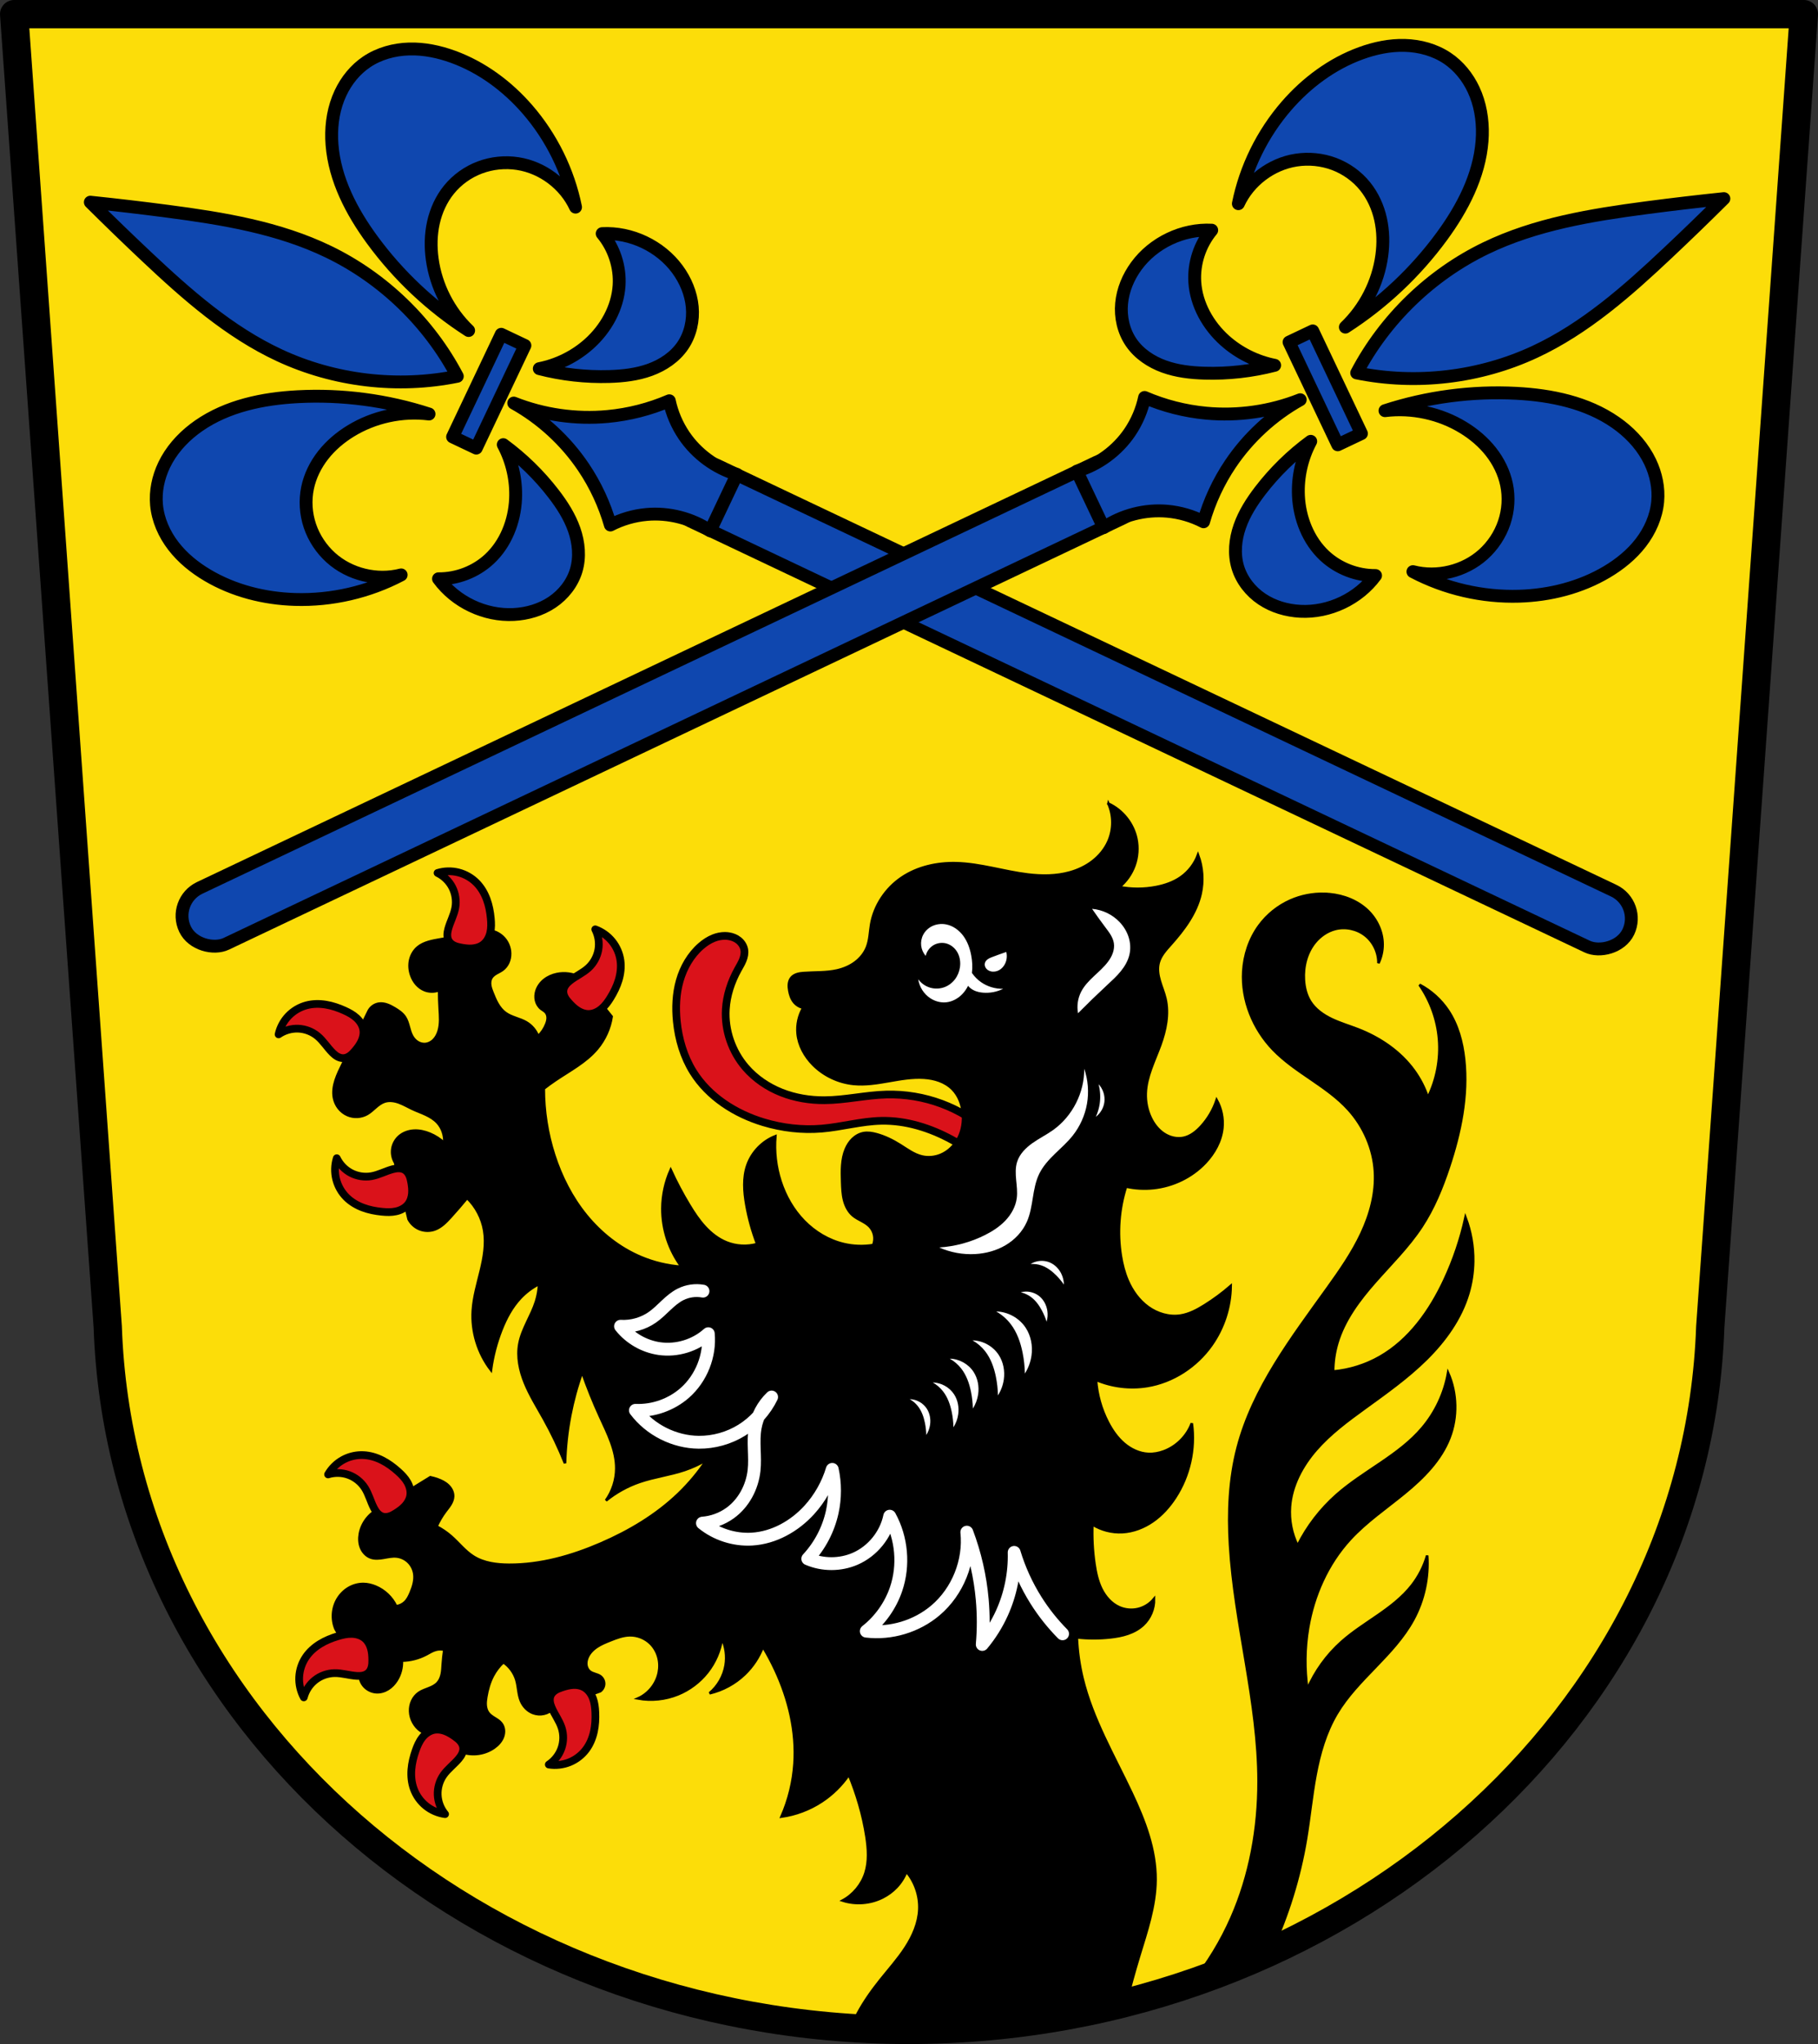 <?xml version="1.0" encoding="UTF-8" standalone="no"?>
<!-- Created with Inkscape (http://www.inkscape.org/) -->

<svg
   xmlns:dc="http://purl.org/dc/elements/1.1/"
   xmlns:cc="http://creativecommons.org/ns#"
   xmlns:rdf="http://www.w3.org/1999/02/22-rdf-syntax-ns#"
   xmlns:svg="http://www.w3.org/2000/svg"
   xmlns="http://www.w3.org/2000/svg"
   xmlns:sodipodi="http://sodipodi.sourceforge.net/DTD/sodipodi-0.dtd"
   xmlns:inkscape="http://www.inkscape.org/namespaces/inkscape"
   width="707.245"
   height="794.964"
   id="svg6335"
   version="1.1"
   inkscape:version="0.92.5 (2060ec1f9f, 2020-04-08)"
   sodipodi:docname="Wappen_von_Anzing.svg">
  <rect width="100%" height="100%" fill="#333333" stroke="none"/>
  <defs
     id="defs6337">
    <inkscape:path-effect
       effect="spiro"
       id="path-effect3124"
       is_visible="true" />
    <inkscape:path-effect
       effect="spiro"
       id="path-effect3021"
       is_visible="true" />
    <inkscape:path-effect
       effect="spiro"
       id="path-effect3016"
       is_visible="true" />
    <inkscape:path-effect
       effect="spiro"
       id="path-effect3011"
       is_visible="true" />
    <inkscape:path-effect
       effect="spiro"
       id="path-effect3006"
       is_visible="true" />
    <inkscape:path-effect
       effect="spiro"
       id="path-effect3001"
       is_visible="true" />
    <inkscape:path-effect
       effect="spiro"
       id="path-effect2996"
       is_visible="true" />
    <inkscape:path-effect
       effect="spiro"
       id="path-effect2992"
       is_visible="true" />
    <inkscape:path-effect
       effect="spiro"
       id="path-effect2921"
       is_visible="true" />
    <inkscape:path-effect
       effect="spiro"
       id="path-effect2859"
       is_visible="true" />
    <inkscape:path-effect
       effect="spiro"
       id="path-effect2737"
       is_visible="true" />
    <inkscape:path-effect
       effect="spiro"
       id="path-effect2679"
       is_visible="true" />
    <inkscape:path-effect
       effect="spiro"
       id="path-effect2582"
       is_visible="true" />
    <inkscape:path-effect
       effect="spiro"
       id="path-effect2578"
       is_visible="true" />
    <inkscape:path-effect
       effect="spiro"
       id="path-effect2554"
       is_visible="true" />
    <inkscape:path-effect
       effect="spiro"
       id="path-effect2529"
       is_visible="true" />
    <inkscape:perspective
       sodipodi:type="inkscape:persp3d"
       inkscape:vp_x="0 : 526.18109 : 1"
       inkscape:vp_y="0 : 1000 : 0"
       inkscape:vp_z="744.09448 : 526.18109 : 1"
       inkscape:persp3d-origin="372.04724 : 350.78739 : 1"
       id="perspective13169" />
    <inkscape:path-effect
       is_visible="true"
       id="path-effect3875"
       effect="spiro" />
    <inkscape:path-effect
       is_visible="true"
       id="path-effect3875-7"
       effect="spiro" />
    <inkscape:path-effect
       is_visible="true"
       id="path-effect3904"
       effect="spiro" />
    <inkscape:path-effect
       effect="spiro"
       id="path-effect4684"
       is_visible="true" />
    <inkscape:path-effect
       effect="spiro"
       id="path-effect3161-3"
       is_visible="true" />
    <inkscape:path-effect
       effect="spiro"
       id="path-effect3949-1"
       is_visible="true" />
    <inkscape:path-effect
       effect="spiro"
       id="path-effect3953-9"
       is_visible="true" />
    <inkscape:path-effect
       effect="spiro"
       id="path-effect3933-1-8"
       is_visible="true" />
    <inkscape:path-effect
       effect="spiro"
       id="path-effect3980-6"
       is_visible="true" />
    <inkscape:path-effect
       effect="spiro"
       id="path-effect3985-5"
       is_visible="true" />
    <inkscape:path-effect
       effect="spiro"
       id="path-effect3993-0"
       is_visible="true" />
    <inkscape:path-effect
       effect="spiro"
       id="path-effect3997-2"
       is_visible="true" />
    <inkscape:path-effect
       effect="spiro"
       id="path-effect4001-8"
       is_visible="true" />
    <inkscape:path-effect
       effect="spiro"
       id="path-effect4005-6"
       is_visible="true" />
    <inkscape:path-effect
       effect="spiro"
       id="path-effect4009-0"
       is_visible="true" />
    <inkscape:path-effect
       effect="spiro"
       id="path-effect4013-2"
       is_visible="true" />
    <inkscape:path-effect
       effect="spiro"
       id="path-effect4017-4"
       is_visible="true" />
    <inkscape:path-effect
       effect="spiro"
       id="path-effect4021-8"
       is_visible="true" />
    <inkscape:path-effect
       effect="spiro"
       id="path-effect4114-6"
       is_visible="true" />
    <inkscape:path-effect
       effect="spiro"
       id="path-effect4118-5"
       is_visible="true" />
    <inkscape:path-effect
       effect="spiro"
       id="path-effect4126-0"
       is_visible="true" />
    <inkscape:path-effect
       effect="spiro"
       id="path-effect4130-9"
       is_visible="true" />
    <inkscape:path-effect
       effect="spiro"
       id="path-effect4134-0"
       is_visible="true" />
    <inkscape:path-effect
       effect="spiro"
       id="path-effect4138-0"
       is_visible="true" />
    <inkscape:path-effect
       effect="spiro"
       id="path-effect4142-6"
       is_visible="true" />
    <inkscape:path-effect
       effect="spiro"
       id="path-effect4025-4-1"
       is_visible="true" />
    <inkscape:path-effect
       effect="spiro"
       id="path-effect4029-0-3"
       is_visible="true" />
    <inkscape:path-effect
       effect="spiro"
       id="path-effect4033-9-8"
       is_visible="true" />
    <inkscape:path-effect
       effect="spiro"
       id="path-effect4037-4-9"
       is_visible="true" />
    <inkscape:path-effect
       effect="spiro"
       id="path-effect4041-8-3"
       is_visible="true" />
    <inkscape:path-effect
       effect="spiro"
       id="path-effect4045-8-4"
       is_visible="true" />
    <inkscape:path-effect
       effect="spiro"
       id="path-effect4049-2-4"
       is_visible="true" />
    <inkscape:path-effect
       effect="spiro"
       id="path-effect4053-4-6"
       is_visible="true" />
    <inkscape:path-effect
       effect="spiro"
       id="path-effect4057-5-0"
       is_visible="true" />
    <inkscape:path-effect
       effect="spiro"
       id="path-effect4062-5-6"
       is_visible="true" />
    <inkscape:path-effect
       effect="spiro"
       id="path-effect4066-1-6"
       is_visible="true" />
    <inkscape:path-effect
       effect="spiro"
       id="path-effect4070-7-1"
       is_visible="true" />
    <inkscape:path-effect
       effect="spiro"
       id="path-effect4074-1-8"
       is_visible="true" />
    <inkscape:path-effect
       effect="spiro"
       id="path-effect4078-1-4"
       is_visible="true" />
    <inkscape:path-effect
       effect="spiro"
       id="path-effect4082-5-9"
       is_visible="true" />
    <inkscape:path-effect
       effect="spiro"
       id="path-effect4090-2-6"
       is_visible="true" />
    <inkscape:path-effect
       effect="spiro"
       id="path-effect4094-7-3"
       is_visible="true" />
    <inkscape:path-effect
       effect="spiro"
       id="path-effect4098-6-7"
       is_visible="true" />
    <inkscape:path-effect
       effect="spiro"
       id="path-effect4146-1-8"
       is_visible="true" />
    <inkscape:path-effect
       effect="spiro"
       id="path-effect4162-3-9"
       is_visible="true" />
    <inkscape:path-effect
       effect="spiro"
       id="path-effect5428"
       is_visible="true" />
    <inkscape:path-effect
       effect="spiro"
       id="path-effect3161-3-8"
       is_visible="true" />
    <inkscape:path-effect
       effect="spiro"
       id="path-effect3953-9-9"
       is_visible="true" />
    <inkscape:path-effect
       effect="spiro"
       id="path-effect3980-6-3"
       is_visible="true" />
    <inkscape:path-effect
       effect="spiro"
       id="path-effect3985-5-4"
       is_visible="true" />
    <inkscape:path-effect
       effect="spiro"
       id="path-effect3993-0-4"
       is_visible="true" />
    <inkscape:path-effect
       effect="spiro"
       id="path-effect3997-2-6"
       is_visible="true" />
    <inkscape:path-effect
       effect="spiro"
       id="path-effect4001-8-0"
       is_visible="true" />
    <inkscape:path-effect
       effect="spiro"
       id="path-effect4005-6-6"
       is_visible="true" />
    <inkscape:path-effect
       effect="spiro"
       id="path-effect4009-0-6"
       is_visible="true" />
    <inkscape:path-effect
       effect="spiro"
       id="path-effect4025-4-1-1"
       is_visible="true" />
    <inkscape:path-effect
       effect="spiro"
       id="path-effect4029-0-3-8"
       is_visible="true" />
    <inkscape:path-effect
       effect="spiro"
       id="path-effect4033-9-8-4"
       is_visible="true" />
    <inkscape:path-effect
       effect="spiro"
       id="path-effect4037-4-9-9"
       is_visible="true" />
    <inkscape:path-effect
       effect="spiro"
       id="path-effect4053-4-6-6"
       is_visible="true" />
    <inkscape:path-effect
       effect="spiro"
       id="path-effect4057-5-0-3"
       is_visible="true" />
    <inkscape:path-effect
       effect="spiro"
       id="path-effect4062-5-6-7"
       is_visible="true" />
    <inkscape:path-effect
       effect="spiro"
       id="path-effect4066-1-6-8"
       is_visible="true" />
    <inkscape:path-effect
       effect="spiro"
       id="path-effect4070-7-1-8"
       is_visible="true" />
    <inkscape:path-effect
       effect="spiro"
       id="path-effect4074-1-8-2"
       is_visible="true" />
    <inkscape:path-effect
       effect="spiro"
       id="path-effect4078-1-4-9"
       is_visible="true" />
    <inkscape:path-effect
       effect="spiro"
       id="path-effect4082-5-9-1"
       is_visible="true" />
    <inkscape:path-effect
       effect="spiro"
       id="path-effect4090-2-6-3"
       is_visible="true" />
    <inkscape:path-effect
       effect="spiro"
       id="path-effect4094-7-3-5"
       is_visible="true" />
    <inkscape:path-effect
       effect="spiro"
       id="path-effect4098-6-7-9"
       is_visible="true" />
    <inkscape:path-effect
       effect="spiro"
       id="path-effect2529-8"
       is_visible="true" />
    <inkscape:path-effect
       effect="spiro"
       id="path-effect2554-3"
       is_visible="true" />
    <inkscape:path-effect
       effect="spiro"
       id="path-effect2679-7"
       is_visible="true" />
    <inkscape:path-effect
       effect="spiro"
       id="path-effect2679-7-6"
       is_visible="true" />
    <inkscape:path-effect
       effect="spiro"
       id="path-effect2679-7-9"
       is_visible="true" />
    <inkscape:path-effect
       effect="spiro"
       id="path-effect2679-7-63"
       is_visible="true" />
    <inkscape:path-effect
       effect="spiro"
       id="path-effect2679-7-63-4"
       is_visible="true" />
    <inkscape:path-effect
       effect="spiro"
       id="path-effect2679-7-63-47"
       is_visible="true" />
    <inkscape:path-effect
       effect="spiro"
       id="path-effect2679-7-63-0"
       is_visible="true" />
    <inkscape:path-effect
       effect="spiro"
       id="path-effect3021-7"
       is_visible="true" />
    <inkscape:path-effect
       effect="spiro"
       id="path-effect3021-7-9"
       is_visible="true" />
    <inkscape:path-effect
       effect="spiro"
       id="path-effect3021-7-9-8"
       is_visible="true" />
    <inkscape:path-effect
       effect="spiro"
       id="path-effect3021-7-9-8-2"
       is_visible="true" />
    <inkscape:path-effect
       effect="spiro"
       id="path-effect3021-7-9-8-3"
       is_visible="true" />
    <inkscape:path-effect
       effect="spiro"
       id="path-effect3021-7-9-8-3-1"
       is_visible="true" />
  </defs>
  <sodipodi:namedview
     id="base"
     pagecolor="#ffffff"
     bordercolor="#666666"
     borderopacity="1.0"
     inkscape:pageopacity="0.0"
     inkscape:pageshadow="2"
     inkscape:zoom="0.99752947"
     inkscape:cx="353.62237"
     inkscape:cy="397.482"
     inkscape:document-units="px"
     inkscape:current-layer="layer1"
     showgrid="false"
     inkscape:window-width="1920"
     inkscape:window-height="1046"
     inkscape:window-x="-11"
     inkscape:window-y="-11"
     inkscape:window-maximized="1"
     fit-margin-top="0"
     fit-margin-left="0"
     fit-margin-right="0"
     fit-margin-bottom="0"
     inkscape:snap-nodes="false"
     inkscape:snap-midpoints="true"
     inkscape:snap-smooth-nodes="true"
     inkscape:object-paths="true" />
  <g
     inkscape:label="Ebene 1"
     inkscape:groupmode="layer"
     id="layer1"
     transform="translate(-44.78,-234.026)">
    <path
       d="m 50.28,239.526 36.412,510.507 c 5.192,152.141 143.379,273.356 311.71,273.457 168.223,-0.163 306.45,-121.417 311.71,-273.457 L 746.525,239.526 H 398.404 Z"
       id="path1193-3-9-5"
       inkscape:connector-curvature="0"
       style="fill:#fcdd09;fill-opacity:1;fill-rule:evenodd;stroke:none;stroke-width:11;stroke-linecap:round;stroke-linejoin:round;stroke-miterlimit:4;stroke-dasharray:none;stroke-opacity:1" />
    <g
       id="g2642"
       transform="translate(776.317,-10)">
      <g
         inkscape:transform-center-y="114.62195"
         inkscape:transform-center-x="-301.81944"
         transform="rotate(-64.625,1302.582,3203.461)"
         id="g2613">
        <rect
           style="fill:#0f47af;fill-opacity:1;fill-rule:evenodd;stroke:#000000;stroke-width:5;stroke-linecap:round;stroke-linejoin:round;stroke-miterlimit:4;stroke-dasharray:none;stroke-opacity:1;paint-order:fill markers stroke"
           id="rect2525"
           width="24.064"
           height="410.239"
           x="3036.776"
           y="414.777"
           ry="12.032" />
        <path
           inkscape:connector-curvature="0"
           style="fill:#0f47af;fill-opacity:1;stroke:#000000;stroke-width:5;stroke-linecap:round;stroke-linejoin:round;stroke-miterlimit:4;stroke-dasharray:none;stroke-opacity:1"
           d="m 3004.027,-71.232 c -3.372,9.544 -6.612,19.132 -9.723,28.764 -6.629,20.531 -12.718,41.629 -12.561,63.203 0.172,23.628 8.104,47.137 22.283,66.039 14.179,-18.902 22.111,-42.411 22.283,-66.039 0.157,-21.575 -5.929,-42.672 -12.559,-63.203 -3.11,-9.632 -6.353,-19.22 -9.725,-28.764 z m -80.066,69.75 c -5.341,-0.016 -10.703,1.265 -15.289,3.984 -5.02,2.977 -8.974,7.585 -11.623,12.785 -2.649,5.201 -4.042,10.98 -4.584,16.791 -1.106,11.865 1.298,23.926 6.078,34.842 5.732,13.088 14.899,24.655 26.334,33.223 -6.257,-7.498 -8.459,-18.191 -5.672,-27.551 1.427,-4.792 4.088,-9.215 7.684,-12.689 3.595,-3.474 8.119,-5.987 12.979,-7.162 4.62,-1.117 9.498,-1.025 14.133,0.027 4.635,1.052 9.031,3.048 13.012,5.645 8.877,5.789 15.709,14.655 19.043,24.715 -2.207,-17.124 -7.593,-33.834 -15.801,-49.023 -6.45,-11.936 -14.969,-23.236 -26.74,-29.98 -5.287,-3.03 -11.189,-5.082 -17.268,-5.52 -0.76,-0.055 -1.522,-0.084 -2.285,-0.086 z m 160.133,0 c -0.763,0.002 -1.525,0.031 -2.285,0.086 -6.078,0.438 -11.98,2.49 -17.268,5.52 -11.772,6.745 -20.29,18.045 -26.74,29.98 -8.208,15.19 -13.594,31.9 -15.801,49.023 3.334,-10.06 10.165,-18.926 19.043,-24.715 3.981,-2.596 8.377,-4.592 13.012,-5.645 4.635,-1.052 9.513,-1.144 14.133,-0.027 4.86,1.175 9.383,3.688 12.979,7.162 3.595,3.474 6.257,7.898 7.684,12.689 2.787,9.36 0.585,20.053 -5.672,27.551 11.434,-8.568 20.602,-20.134 26.334,-33.223 4.78,-10.915 7.184,-22.977 6.078,-34.842 -0.542,-5.811 -1.935,-11.59 -4.584,-16.791 -2.649,-5.201 -6.603,-9.808 -11.623,-12.785 -4.587,-2.72 -9.948,-4 -15.289,-3.984 z M 2981.947,95.221 v 10.189 h 44.162 V 95.221 Z m 22.08,15.861 c -0.818,12.389 -4.6,24.571 -10.939,35.246 -4.229,7.121 -9.58,13.573 -15.799,19.043 3.905,2.975 7.226,6.711 9.723,10.938 4.424,7.488 6.175,16.52 4.871,25.119 h 12.145 12.145 c -1.304,-8.599 0.447,-17.631 4.871,-25.119 2.497,-4.227 5.82,-7.962 9.725,-10.938 -6.219,-5.47 -11.572,-11.922 -15.801,-19.043 -6.34,-10.675 -10.121,-22.857 -10.94,-35.246 z m -74.289,2.836 c -5.344,9.908 -5.344,22.502 0,32.41 2.51,4.653 6.158,8.742 10.703,11.443 4.545,2.701 10.003,3.957 15.227,3.143 5.303,-0.826 10.137,-3.718 13.955,-7.49 3.818,-3.772 6.695,-8.394 9.139,-13.172 4.175,-8.164 7.185,-16.922 8.912,-25.928 -4.339,5.871 -10.285,10.54 -17.016,13.367 -8.05,3.381 -17.415,4.047 -25.523,0.811 -6.725,-2.684 -12.353,-8.014 -15.396,-14.584 z m 148.578,0 c -3.044,6.57 -8.672,11.9 -15.396,14.584 -8.109,3.237 -17.474,2.57 -25.523,-0.811 -6.731,-2.827 -12.676,-7.496 -17.016,-13.367 1.727,9.006 4.737,17.763 8.912,25.928 2.443,4.778 5.321,9.4 9.139,13.172 3.818,3.772 8.652,6.664 13.955,7.49 5.224,0.814 10.682,-0.442 15.227,-3.143 4.545,-2.701 8.194,-6.79 10.703,-11.443 5.344,-9.908 5.344,-22.502 0,-32.41 z"
           transform="translate(44.78,234.026)"
           id="path2527" />
      </g>
      <g
         inkscape:transform-center-y="114.62193"
         inkscape:transform-center-x="301.81947"
         transform="matrix(-0.429,-0.904,-0.904,0.429,1394.196,3007.56)"
         id="g2613-0">
        <rect
           style="fill:#0f47af;fill-opacity:1;fill-rule:evenodd;stroke:#000000;stroke-width:5;stroke-linecap:round;stroke-linejoin:round;stroke-miterlimit:4;stroke-dasharray:none;stroke-opacity:1;paint-order:fill markers stroke"
           id="rect2525-2"
           width="24.064"
           height="410.239"
           x="3036.776"
           y="414.777"
           ry="12.032" />
        <path
           inkscape:connector-curvature="0"
           style="fill:#0f47af;fill-opacity:1;stroke:#000000;stroke-width:5;stroke-linecap:round;stroke-linejoin:round;stroke-miterlimit:4;stroke-dasharray:none;stroke-opacity:1"
           d="m 3004.027,-71.232 c -3.372,9.544 -6.612,19.132 -9.723,28.764 -6.629,20.531 -12.718,41.629 -12.561,63.203 0.172,23.628 8.104,47.137 22.283,66.039 14.179,-18.902 22.111,-42.411 22.283,-66.039 0.157,-21.575 -5.929,-42.672 -12.559,-63.203 -3.11,-9.632 -6.353,-19.22 -9.725,-28.764 z m -80.066,69.75 c -5.341,-0.016 -10.703,1.265 -15.289,3.984 -5.02,2.977 -8.974,7.585 -11.623,12.785 -2.649,5.201 -4.042,10.98 -4.584,16.791 -1.106,11.865 1.298,23.926 6.078,34.842 5.732,13.088 14.899,24.655 26.334,33.223 -6.257,-7.498 -8.459,-18.191 -5.672,-27.551 1.427,-4.792 4.088,-9.215 7.684,-12.689 3.595,-3.474 8.119,-5.987 12.979,-7.162 4.62,-1.117 9.498,-1.025 14.133,0.027 4.635,1.052 9.031,3.048 13.012,5.645 8.877,5.789 15.709,14.655 19.043,24.715 -2.207,-17.124 -7.593,-33.834 -15.801,-49.023 -6.45,-11.936 -14.969,-23.236 -26.74,-29.98 -5.287,-3.03 -11.189,-5.082 -17.268,-5.52 -0.76,-0.055 -1.522,-0.084 -2.285,-0.086 z m 160.133,0 c -0.763,0.002 -1.525,0.031 -2.285,0.086 -6.078,0.438 -11.98,2.49 -17.268,5.52 -11.772,6.745 -20.29,18.045 -26.74,29.98 -8.208,15.19 -13.594,31.9 -15.801,49.023 3.334,-10.06 10.165,-18.926 19.043,-24.715 3.981,-2.596 8.377,-4.592 13.012,-5.645 4.635,-1.052 9.513,-1.144 14.133,-0.027 4.86,1.175 9.383,3.688 12.979,7.162 3.595,3.474 6.257,7.898 7.684,12.689 2.787,9.36 0.585,20.053 -5.672,27.551 11.434,-8.568 20.602,-20.134 26.334,-33.223 4.78,-10.915 7.184,-22.977 6.078,-34.842 -0.542,-5.811 -1.935,-11.59 -4.584,-16.791 -2.649,-5.201 -6.603,-9.808 -11.623,-12.785 -4.587,-2.72 -9.948,-4 -15.289,-3.984 z M 2981.947,95.221 v 10.189 h 44.162 V 95.221 Z m 22.08,15.861 c -0.818,12.389 -4.6,24.571 -10.939,35.246 -4.229,7.121 -9.58,13.573 -15.799,19.043 3.905,2.975 7.226,6.711 9.723,10.938 4.424,7.488 6.175,16.52 4.871,25.119 h 12.145 12.145 c -1.304,-8.599 0.447,-17.631 4.871,-25.119 2.497,-4.227 5.82,-7.962 9.725,-10.938 -6.219,-5.47 -11.572,-11.922 -15.801,-19.043 -6.34,-10.675 -10.121,-22.857 -10.94,-35.246 z m -74.289,2.836 c -5.344,9.908 -5.344,22.502 0,32.41 2.51,4.653 6.158,8.742 10.703,11.443 4.545,2.701 10.003,3.957 15.227,3.143 5.303,-0.826 10.137,-3.718 13.955,-7.49 3.818,-3.772 6.695,-8.394 9.139,-13.172 4.175,-8.164 7.185,-16.922 8.912,-25.928 -4.339,5.871 -10.285,10.54 -17.016,13.367 -8.05,3.381 -17.415,4.047 -25.523,0.811 -6.725,-2.684 -12.353,-8.014 -15.396,-14.584 z m 148.578,0 c -3.044,6.57 -8.672,11.9 -15.396,14.584 -8.109,3.237 -17.474,2.57 -25.523,-0.811 -6.731,-2.827 -12.676,-7.496 -17.016,-13.367 1.727,9.006 4.737,17.763 8.912,25.928 2.443,4.778 5.321,9.4 9.139,13.172 3.818,3.772 8.652,6.664 13.955,7.49 5.224,0.814 10.682,-0.442 15.227,-3.143 4.545,-2.701 8.194,-6.79 10.703,-11.443 5.344,-9.908 5.344,-22.502 0,-32.41 z"
           transform="translate(44.78,234.026)"
           id="path2527-6" />
      </g>
    </g>
    <path
       style="fill:#da121a;fill-opacity:1;stroke:#000000;stroke-width:3;stroke-linecap:round;stroke-linejoin:round;stroke-miterlimit:4;stroke-dasharray:none;stroke-opacity:1"
       d="m 326.771,598.006 c -1.473,-8.9e-4 -2.948,0.312 -4.322,0.852 -1.833,0.72 -3.494,1.833 -4.98,3.125 -4.021,3.495 -6.776,8.312 -8.24,13.434 -1.464,5.122 -1.685,10.544 -1.15,15.844 0.695,6.896 2.687,13.726 6.352,19.609 6.061,9.73 16.372,16.29 27.344,19.611 7.312,2.214 15.037,3.117 22.65,2.484 7.779,-0.646 15.395,-2.876 23.199,-3.037 9.645,-0.199 19.168,2.809 27.621,7.457 2.575,1.416 5.067,2.985 7.457,4.695 l 6.354,-8.01 c -5.26,-4.646 -11.378,-8.317 -17.953,-10.771 -6.863,-2.562 -14.222,-3.797 -21.545,-3.592 -8.045,0.225 -15.981,2.164 -24.029,2.211 -5.707,0.034 -11.443,-0.901 -16.75,-3.002 -5.307,-2.101 -10.175,-5.386 -13.908,-9.703 -5.35,-6.187 -8.218,-14.484 -7.734,-22.648 0.321,-5.424 2.069,-10.714 4.697,-15.469 0.669,-1.211 1.396,-2.394 1.912,-3.678 0.516,-1.283 0.813,-2.693 0.572,-4.055 -0.248,-1.408 -1.07,-2.686 -2.178,-3.59 -1.107,-0.904 -2.485,-1.445 -3.898,-1.658 -0.487,-0.073 -0.978,-0.109 -1.469,-0.109 z"
       id="path2846" />
    <path
       inkscape:connector-curvature="0"
       style="fill:#000000;stroke:#000000;stroke-width:1px;stroke-linecap:butt;stroke-linejoin:miter;stroke-opacity:1"
       d="m 560.093,581.661 c -4.568,-0.138 -9.167,0.755 -13.344,2.611 -4.773,2.122 -8.982,5.5 -12.076,9.709 -3.793,5.159 -5.865,11.495 -6.234,17.887 -0.643,11.134 3.912,22.329 11.654,30.355 8.678,8.997 20.876,14.052 29.273,23.311 5.987,6.601 9.756,15.226 10.299,24.121 0.506,8.3 -1.74,16.588 -5.27,24.117 -3.529,7.529 -8.314,14.391 -13.162,21.146 -13.93,19.411 -28.924,38.95 -34.963,62.066 -3.22,12.327 -3.741,25.228 -2.98,37.945 1.844,30.824 11.084,60.999 11.111,91.879 0.016,18.186 -3.242,36.479 -10.57,53.123 -3.99,9.063 -9.189,17.584 -15.379,25.313 10.59,-3.631 20.906,-7.768 30.916,-12.381 6.379,-13.844 10.946,-28.524 13.465,-43.559 1.393,-8.312 2.172,-16.721 3.721,-25.006 1.548,-8.285 3.906,-16.529 8.203,-23.779 4.022,-6.787 9.606,-12.485 15.082,-18.164 5.476,-5.679 10.964,-11.496 14.732,-18.426 4.119,-7.574 6.023,-16.335 5.42,-24.936 -1.218,4.218 -3.253,8.198 -5.961,11.654 -3.619,4.619 -8.355,8.229 -13.18,11.568 -4.825,3.339 -9.817,6.48 -14.195,10.387 -5.695,5.081 -10.263,11.419 -13.281,18.43 -1.143,-7.901 -1.051,-15.979 0.271,-23.852 2.131,-12.689 7.572,-24.933 16.262,-34.422 6.301,-6.88 14.111,-12.163 21.326,-18.078 7.215,-5.915 14.07,-12.789 17.432,-21.492 3.107,-8.042 2.908,-17.304 -0.541,-25.205 -1.371,7.856 -4.872,15.328 -10.029,21.41 -9.14,10.78 -22.745,16.663 -33.338,26.02 -6.269,5.537 -11.454,12.296 -15.178,19.785 -2.327,-4.671 -3.367,-9.974 -2.98,-15.178 0.613,-8.246 4.737,-15.921 10.168,-22.156 5.431,-6.235 12.137,-11.206 18.832,-16.059 8.29,-6.008 16.692,-11.949 23.98,-19.139 7.288,-7.19 13.483,-15.77 16.404,-25.582 1.203,-4.042 1.837,-8.252 1.896,-12.469 0.082,-5.811 -0.935,-11.635 -2.98,-17.074 -1.819,8.305 -4.551,16.41 -8.131,24.121 -5.599,12.06 -13.658,23.498 -25.207,30.086 -5.553,3.167 -11.791,5.123 -18.158,5.691 0.005,-3.757 0.553,-7.513 1.625,-11.113 2.678,-8.993 8.484,-16.708 14.688,-23.748 6.204,-7.04 12.955,-13.672 18.107,-21.514 4.653,-7.082 7.895,-14.997 10.57,-23.037 4.501,-13.525 7.494,-27.84 5.963,-42.012 -0.722,-6.683 -2.503,-13.38 -6.232,-18.973 -2.797,-4.194 -6.655,-7.674 -11.113,-10.027 4.319,6.222 6.966,13.593 7.59,21.141 0.644,7.794 -0.873,15.756 -4.338,22.768 -1.251,-3.773 -3.086,-7.352 -5.42,-10.57 -5.345,-7.37 -13.202,-12.684 -21.684,-15.992 -3.424,-1.336 -6.969,-2.37 -10.289,-3.947 -3.32,-1.577 -6.467,-3.776 -8.412,-6.895 -1.559,-2.5 -2.26,-5.459 -2.439,-8.4 -0.317,-5.2 1.027,-10.614 4.338,-14.637 2.024,-2.459 4.775,-4.358 7.859,-5.15 3.998,-1.027 8.453,-0.081 11.691,2.479 3.239,2.56 5.188,6.675 5.113,10.803 1.078,-2.277 1.637,-4.799 1.625,-7.318 -0.024,-4.859 -2.219,-9.611 -5.691,-13.01 -3.95,-3.867 -9.404,-5.98 -14.906,-6.504 -0.65,-0.062 -1.303,-0.103 -1.955,-0.123 z"
       id="path2857-2" />
    <path
       inkscape:connector-curvature="0"
       style="fill:#000000;stroke:#000000;stroke-width:1px;stroke-linecap:butt;stroke-linejoin:miter;stroke-opacity:1"
       d="m 475.981,546.565 c 2.049,4.615 2.049,10.094 0,14.709 -1.346,3.033 -3.527,5.669 -6.152,7.699 -2.625,2.03 -5.685,3.464 -8.881,4.355 -5.262,1.468 -10.84,1.472 -16.264,0.818 -9.374,-1.129 -18.508,-4.18 -27.947,-4.408 -7.415,-0.179 -15.014,1.49 -21.16,5.643 -6.155,4.159 -10.633,10.815 -11.889,18.137 -0.509,2.968 -0.517,6.06 -1.611,8.865 -0.933,2.391 -2.63,4.452 -4.695,5.977 -2.065,1.524 -4.49,2.526 -6.994,3.092 -4.212,0.951 -8.59,0.685 -12.896,1.008 -0.883,0.066 -1.77,0.16 -2.615,0.424 -0.845,0.264 -1.652,0.712 -2.221,1.391 -0.564,0.674 -0.864,1.54 -0.961,2.414 -0.097,0.874 -10e-4,1.758 0.154,2.623 0.285,1.589 0.795,3.182 1.814,4.434 0.912,1.12 2.214,1.916 3.627,2.217 -1.77,3.015 -2.558,6.597 -2.217,10.076 0.448,4.573 2.807,8.829 6.045,12.09 4.168,4.198 9.833,6.868 15.719,7.457 4.576,0.458 9.179,-0.3 13.709,-1.094 4.53,-0.793 9.108,-1.63 13.697,-1.326 2.03,0.134 4.055,0.496 5.961,1.207 1.906,0.711 3.691,1.78 5.121,3.227 2.415,2.444 3.69,5.851 4.031,9.27 0.328,3.286 -0.17,6.683 -1.646,9.637 -1.477,2.953 -3.965,5.434 -7.02,6.688 -2.282,0.936 -4.854,1.171 -7.254,0.604 -3.115,-0.737 -5.752,-2.731 -8.463,-4.434 -2.887,-1.813 -5.977,-3.345 -9.27,-4.23 -1.641,-0.441 -3.37,-0.721 -5.039,-0.404 -1.582,0.3 -3.04,1.132 -4.199,2.25 -1.159,1.118 -2.03,2.513 -2.652,3.998 -1.658,3.96 -1.552,8.405 -1.41,12.695 0.078,2.366 0.161,4.753 0.734,7.051 0.573,2.297 1.682,4.528 3.498,6.047 0.989,0.828 2.15,1.416 3.285,2.029 1.135,0.613 2.269,1.272 3.162,2.203 0.901,0.94 1.525,2.142 1.773,3.42 0.248,1.278 0.122,2.625 -0.361,3.834 -3.805,0.625 -7.734,0.488 -11.486,-0.402 -5.869,-1.392 -11.246,-4.623 -15.455,-8.943 -4.209,-4.32 -7.271,-9.701 -9.131,-15.439 -1.826,-5.633 -2.514,-11.633 -2.014,-17.533 -5.027,1.952 -9.114,6.191 -10.883,11.285 -1.693,4.878 -1.295,10.229 -0.402,15.314 0.917,5.224 2.335,10.362 4.23,15.316 -3.885,1.112 -8.136,0.894 -11.889,-0.605 -3.233,-1.293 -6.049,-3.489 -8.41,-6.049 -2.361,-2.559 -4.295,-5.481 -6.1,-8.459 -2.68,-4.423 -5.103,-9.001 -7.254,-13.703 -2.077,4.681 -3.182,9.791 -3.225,14.912 -0.068,8.129 2.595,16.255 7.457,22.77 -5.469,-0.388 -10.873,-1.687 -15.92,-3.828 -8.237,-3.494 -15.456,-9.213 -21.119,-16.141 -5.663,-6.927 -9.796,-15.038 -12.533,-23.557 -2.673,-8.319 -4.04,-17.057 -4.031,-25.795 1.441,-1.124 2.92,-2.2 4.434,-3.225 5.663,-3.833 11.928,-7.051 16.322,-12.291 2.973,-3.546 4.948,-7.919 5.643,-12.494 l -12.293,-15.316 c -2.767,-1.419 -6.026,-1.854 -9.068,-1.209 -1.736,0.368 -3.409,1.086 -4.805,2.182 -1.396,1.096 -2.504,2.58 -3.053,4.268 -0.4,1.23 -0.499,2.568 -0.203,3.826 0.296,1.259 0.997,2.431 2.016,3.227 0.605,0.473 1.324,0.819 1.814,1.41 0.496,0.597 0.708,1.396 0.699,2.172 -0.008,0.776 -0.222,1.536 -0.498,2.262 -0.696,1.826 -1.807,3.492 -3.225,4.836 -0.87,-2.268 -2.534,-4.22 -4.635,-5.439 -1.278,-0.742 -2.69,-1.212 -4.08,-1.713 -1.39,-0.5 -2.786,-1.045 -3.98,-1.914 -1.276,-0.929 -2.275,-2.196 -3.066,-3.561 -0.792,-1.365 -1.386,-2.833 -1.971,-4.299 -0.376,-0.943 -0.752,-1.898 -0.896,-2.902 -0.145,-1.004 -0.04,-2.077 0.492,-2.941 0.459,-0.746 1.195,-1.279 1.955,-1.715 0.76,-0.436 1.565,-0.799 2.277,-1.309 1.004,-0.719 1.795,-1.721 2.305,-2.846 0.51,-1.125 0.743,-2.369 0.719,-3.604 -0.042,-2.148 -0.872,-4.273 -2.297,-5.881 -1.425,-1.608 -3.435,-2.685 -5.562,-2.984 l -19.346,3.426 c -1.523,0.27 -3.052,0.532 -4.535,0.971 -1.484,0.439 -2.935,1.069 -4.131,2.051 -1.534,1.261 -2.58,3.075 -3.01,5.014 -0.43,1.939 -0.257,3.992 0.391,5.869 0.44,1.276 1.099,2.481 1.984,3.5 0.885,1.019 2.001,1.848 3.256,2.344 1.791,0.708 3.851,0.708 5.643,0 -0.005,2.352 0.062,4.705 0.201,7.053 0.176,2.97 0.461,6.02 -0.402,8.867 -0.383,1.264 -1.002,2.477 -1.932,3.416 -0.929,0.939 -2.189,1.583 -3.51,1.621 -0.998,0.029 -1.993,-0.288 -2.828,-0.836 -0.835,-0.548 -1.512,-1.321 -2.008,-2.188 -0.662,-1.158 -1.001,-2.466 -1.354,-3.752 -0.352,-1.286 -0.736,-2.589 -1.469,-3.703 -0.978,-1.486 -2.499,-2.519 -4.029,-3.426 -0.923,-0.547 -1.87,-1.065 -2.883,-1.418 -1.013,-0.353 -2.101,-0.537 -3.164,-0.396 -0.92,0.122 -1.805,0.488 -2.543,1.051 -0.738,0.562 -1.326,1.319 -1.688,2.174 l -9.875,20.152 c -1.026,2.094 -2.07,4.189 -2.787,6.408 -0.718,2.219 -1.094,4.604 -0.639,6.891 0.286,1.439 0.902,2.814 1.805,3.971 0.902,1.157 2.091,2.093 3.436,2.68 2.429,1.061 5.354,0.912 7.656,-0.402 1.221,-0.697 2.247,-1.682 3.309,-2.604 1.062,-0.921 2.204,-1.804 3.543,-2.232 1.802,-0.576 3.781,-0.266 5.557,0.387 1.775,0.653 3.412,1.631 5.125,2.434 1.716,0.804 3.508,1.434 5.225,2.236 1.717,0.802 3.38,1.797 4.648,3.205 0.892,0.991 1.571,2.169 2.016,3.426 0.501,1.416 0.707,2.935 0.604,4.434 -1.647,-1.53 -3.565,-2.766 -5.641,-3.629 -1.935,-0.804 -4.03,-1.286 -6.123,-1.184 -2.093,0.102 -4.186,0.817 -5.768,2.191 -1.422,1.236 -2.39,2.985 -2.682,4.846 -0.292,1.861 0.095,3.82 1.07,5.432 l 5.238,21.965 c 0.908,1.749 2.459,3.157 4.289,3.889 1.83,0.732 3.923,0.783 5.787,0.143 2.518,-0.866 4.456,-2.867 6.248,-4.836 2.212,-2.43 4.361,-4.918 6.447,-7.457 3.488,3.382 5.856,7.902 6.65,12.695 0.859,5.185 -0.085,10.493 -1.32,15.602 -1.235,5.108 -2.772,10.187 -3.113,15.432 -0.536,8.235 2.02,16.634 7.053,23.174 0.717,-5.309 2.074,-10.529 4.031,-15.516 1.783,-4.543 4.104,-8.947 7.455,-12.494 2.086,-2.208 4.552,-4.057 7.256,-5.441 -0.102,2.324 -0.511,4.634 -1.211,6.852 -1.764,5.592 -5.357,10.561 -6.447,16.322 -0.974,5.145 0.155,10.496 2.135,15.344 1.98,4.847 4.783,9.305 7.336,13.877 3.122,5.592 5.883,11.384 8.262,17.33 0.164,-6.221 0.839,-12.428 2.016,-18.539 1.107,-5.75 2.658,-11.416 4.635,-16.928 2.071,5.952 4.425,11.804 7.053,17.531 2.931,6.389 6.275,12.922 6.248,19.951 -0.017,4.446 -1.447,8.876 -4.031,12.494 3.897,-3.159 8.354,-5.628 13.1,-7.256 5.721,-1.962 11.802,-2.698 17.531,-4.635 3.024,-1.022 5.934,-2.376 8.664,-4.029 -3.188,4.825 -6.911,9.293 -11.082,13.299 -8.674,8.331 -19.19,14.572 -30.229,19.346 -11.282,4.88 -23.376,8.318 -35.668,8.262 -4.822,-0.022 -9.83,-0.644 -13.904,-3.223 -3.301,-2.089 -5.722,-5.288 -8.664,-7.859 -1.716,-1.499 -3.615,-2.79 -5.643,-3.83 0.917,-2.069 2.069,-4.033 3.426,-5.844 0.669,-0.893 1.389,-1.751 1.969,-2.705 0.579,-0.954 1.018,-2.023 1.053,-3.139 0.025,-0.802 -0.159,-1.603 -0.498,-2.33 -0.339,-0.727 -0.829,-1.38 -1.406,-1.938 -1.154,-1.115 -2.631,-1.841 -4.141,-2.383 -0.921,-0.331 -1.863,-0.599 -2.82,-0.805 l -19.951,12.291 c -3.838,1.782 -6.709,5.509 -7.455,9.674 -0.326,1.82 -0.257,3.741 0.436,5.455 0.693,1.714 2.054,3.197 3.797,3.814 1.599,0.566 3.358,0.381 5.029,0.092 1.671,-0.289 3.359,-0.676 5.045,-0.494 1.701,0.183 3.33,0.962 4.553,2.158 1.223,1.196 2.035,2.8 2.299,4.49 0.395,2.532 -0.417,5.094 -1.41,7.457 -0.553,1.316 -1.188,2.638 -2.217,3.627 -0.926,0.89 -2.149,1.465 -3.426,1.611 -1.625,-3.425 -4.556,-6.209 -8.061,-7.656 -1.47,-0.607 -3.044,-0.987 -4.635,-1.008 -2.032,-0.027 -4.063,0.539 -5.812,1.572 -1.75,1.034 -3.219,2.528 -4.264,4.271 -2.084,3.477 -2.392,7.958 -0.805,11.688 l 9.471,16.322 c -0.384,1.943 0.117,4.044 1.336,5.605 1.219,1.562 3.133,2.557 5.111,2.656 1.592,0.08 3.189,-0.401 4.541,-1.246 1.352,-0.845 2.465,-2.042 3.318,-3.389 1.436,-2.265 2.151,-4.978 2.016,-7.656 3.288,-0.048 6.562,-0.884 9.471,-2.418 1.252,-0.661 2.46,-1.458 3.83,-1.814 1.051,-0.274 2.171,-0.274 3.223,0 -0.281,1.871 -0.482,3.754 -0.604,5.643 -0.082,1.279 -0.129,2.568 -0.391,3.822 -0.262,1.255 -0.756,2.49 -1.625,3.432 -0.934,1.012 -2.225,1.612 -3.508,2.113 -1.283,0.501 -2.61,0.938 -3.746,1.717 -1.151,0.789 -2.064,1.911 -2.645,3.18 -0.581,1.269 -0.834,2.68 -0.781,4.074 0.115,3.023 1.734,5.953 4.232,7.658 l 16.121,8.262 c 4.077,1.354 8.778,0.659 12.291,-1.814 1.509,-1.063 2.83,-2.476 3.465,-4.209 0.318,-0.866 0.458,-1.803 0.361,-2.721 -0.097,-0.918 -0.435,-1.814 -1.004,-2.541 -0.667,-0.852 -1.609,-1.435 -2.529,-2.004 -0.92,-0.569 -1.86,-1.163 -2.51,-2.027 -0.649,-0.864 -0.96,-1.944 -1.041,-3.021 -0.081,-1.077 0.058,-2.159 0.236,-3.225 0.479,-2.862 1.259,-5.698 2.619,-8.262 1.038,-1.956 2.405,-3.736 4.029,-5.24 2.395,1.619 4.208,4.083 5.039,6.852 0.812,2.707 0.712,5.659 1.812,8.262 0.874,2.068 2.539,3.83 4.635,4.635 1.363,0.523 2.881,0.635 4.305,0.314 1.424,-0.32 2.748,-1.071 3.756,-2.127 l 18.137,-6.65 c 0.933,-0.656 1.518,-1.781 1.518,-2.922 0,-1.141 -0.584,-2.266 -1.518,-2.922 -0.606,-0.426 -1.324,-0.652 -2.027,-0.881 -0.704,-0.229 -1.42,-0.477 -2.002,-0.934 -0.749,-0.588 -1.216,-1.494 -1.361,-2.436 -0.145,-0.941 0.013,-1.913 0.354,-2.803 0.688,-1.798 2.089,-3.253 3.686,-4.328 1.597,-1.075 3.395,-1.808 5.182,-2.523 2.465,-0.987 5.002,-1.968 7.656,-2.016 2.972,-0.053 5.948,1.134 8.061,3.225 1.448,1.433 2.489,3.266 3.031,5.23 0.542,1.964 0.59,4.056 0.193,6.055 -0.869,4.385 -3.974,8.265 -8.061,10.076 5.186,0.939 10.636,0.371 15.518,-1.613 4.473,-1.819 8.459,-4.819 11.445,-8.613 2.987,-3.795 4.965,-8.375 5.682,-13.15 1.499,3.248 1.999,6.95 1.412,10.479 -0.7,4.215 -2.962,8.153 -6.248,10.883 5.126,-1.196 9.915,-3.803 13.703,-7.457 3.096,-2.986 5.522,-6.66 7.053,-10.68 1.775,2.932 3.391,5.961 4.838,9.068 5.293,11.37 8.307,23.962 7.455,36.475 -0.482,7.073 -2.193,14.061 -5.037,20.555 5.515,-0.786 10.852,-2.798 15.516,-5.846 4.202,-2.746 7.854,-6.33 10.68,-10.479 1.554,3.75 2.901,7.587 4.031,11.486 1.207,4.167 2.167,8.407 2.82,12.695 0.715,4.693 1.047,9.587 -0.402,14.107 -1.448,4.516 -4.695,8.426 -8.867,10.68 5.066,1.628 10.765,1.184 15.518,-1.209 2.026,-1.02 3.884,-2.382 5.441,-4.031 1.648,-1.745 2.955,-3.809 3.828,-6.045 3.43,4.047 5.266,9.411 5.037,14.711 -0.229,5.31 -2.44,10.366 -5.33,14.826 -2.89,4.461 -6.461,8.431 -9.783,12.58 -3.3,4.122 -6.372,8.444 -8.867,13.098 -0.982,1.831 -1.865,3.715 -2.66,5.635 7.471,0.49 15.01,0.751 22.613,0.756 29.263,-0.028 57.614,-3.73 84.52,-10.611 1.502,-6.022 3.147,-12.007 4.951,-17.945 2.969,-9.769 6.377,-19.614 6.447,-29.824 0.081,-11.736 -4.264,-23.037 -9.27,-33.652 -6.932,-14.703 -15.328,-28.935 -19.143,-44.736 -1.259,-5.217 -2.003,-10.558 -2.217,-15.92 4.348,0.491 8.75,0.491 13.098,0 2.29,-0.258 4.575,-0.655 6.754,-1.404 2.179,-0.749 4.256,-1.861 5.941,-3.432 2.746,-2.559 4.328,-6.324 4.232,-10.076 -1.574,1.923 -3.79,3.311 -6.207,3.889 -2.417,0.577 -5.022,0.34 -7.295,-0.664 -3.107,-1.373 -5.478,-4.095 -6.979,-7.143 -1.5,-3.048 -2.206,-6.423 -2.693,-9.785 -0.735,-5.066 -1.006,-10.199 -0.807,-15.314 3.464,2.172 7.605,3.242 11.688,3.021 4.249,-0.229 8.366,-1.833 11.857,-4.266 3.491,-2.432 6.378,-5.667 8.697,-9.234 5.48,-8.43 7.814,-18.857 6.449,-28.818 -1.84,4.961 -5.921,9.043 -10.883,10.883 -1.929,0.715 -3.99,1.106 -6.045,1.008 -3.481,-0.166 -6.803,-1.74 -9.451,-4.006 -2.648,-2.266 -4.665,-5.193 -6.268,-8.287 -2.65,-5.115 -4.238,-10.776 -4.635,-16.523 6.245,2.662 13.249,3.511 19.949,2.418 10.009,-1.633 19.142,-7.634 24.988,-15.92 4.712,-6.678 7.349,-14.8 7.457,-22.973 -3.161,2.739 -6.533,5.233 -10.076,7.455 -2.928,1.836 -6.053,3.515 -9.471,4.031 -4.383,0.662 -8.948,-0.7 -12.545,-3.291 -3.597,-2.591 -6.269,-6.335 -8.01,-10.412 -1.29,-3.02 -2.094,-6.229 -2.619,-9.471 -1.457,-8.992 -0.762,-18.327 2.014,-27.004 3.497,0.774 7.12,0.98 10.682,0.605 7.597,-0.798 14.903,-4.323 20.15,-9.875 3.509,-3.712 6.131,-8.42 6.65,-13.502 0.382,-3.739 -0.402,-7.589 -2.217,-10.881 -1.267,3.798 -3.341,7.325 -6.045,10.277 -1.868,2.039 -4.146,3.863 -6.852,4.434 -2.606,0.55 -5.391,-0.15 -7.615,-1.615 -2.224,-1.466 -3.915,-3.648 -5.08,-6.043 -1.455,-2.991 -2.13,-6.348 -2.016,-9.672 0.226,-6.554 3.397,-12.581 5.643,-18.742 2.114,-5.798 3.443,-12.131 2.016,-18.135 -0.553,-2.327 -1.505,-4.539 -2.176,-6.834 -0.67,-2.295 -1.056,-4.758 -0.445,-7.07 0.725,-2.747 2.743,-4.935 4.635,-7.055 5.151,-5.771 10,-12.2 11.689,-19.748 1.118,-4.995 0.763,-10.311 -1.008,-15.113 -1.275,3.47 -3.628,6.537 -6.65,8.666 -2.857,2.012 -6.242,3.17 -9.674,3.828 -4.712,0.904 -9.595,0.904 -14.307,0 2.689,-2.212 4.761,-5.166 5.926,-8.447 1.164,-3.281 1.418,-6.881 0.725,-10.293 -1.205,-5.933 -5.378,-11.185 -10.883,-13.703 z"
       id="path2919-4" />
    <path
       inkscape:connector-curvature="0"
       style="fill:#ffffff;stroke:none;stroke-width:1px;stroke-linecap:butt;stroke-linejoin:miter;stroke-opacity:1"
       d="m 469.616,587.493 c 1.725,2.501 3.503,4.966 5.332,7.393 0.682,0.904 1.372,1.807 1.945,2.783 0.574,0.977 1.03,2.037 1.205,3.156 0.202,1.29 0.019,2.623 -0.412,3.855 -0.432,1.233 -1.106,2.371 -1.891,3.416 -1.569,2.091 -3.564,3.815 -5.469,5.605 -1.905,1.791 -3.761,3.701 -4.953,6.027 -1.307,2.553 -1.742,5.544 -1.213,8.363 3.718,-3.757 7.517,-7.435 11.393,-11.029 1.809,-1.677 3.642,-3.344 5.201,-5.256 1.559,-1.912 2.846,-4.096 3.402,-6.5 0.521,-2.251 0.378,-4.64 -0.324,-6.842 -0.702,-2.201 -1.954,-4.214 -3.553,-5.883 -2.786,-2.907 -6.652,-4.752 -10.664,-5.09 z m -58.023,5.895 c -1.316,-0.069 -2.647,0.153 -3.855,0.676 -1.611,0.696 -2.992,1.934 -3.807,3.488 -0.682,1.302 -0.963,2.812 -0.791,4.271 0.172,1.459 0.794,2.863 1.76,3.971 0.378,-1.7 1.475,-3.23 2.965,-4.133 1.49,-0.903 3.351,-1.166 5.033,-0.715 1.873,0.502 3.467,1.865 4.393,3.568 0.926,1.704 1.208,3.72 0.941,5.641 -0.235,1.691 -0.891,3.328 -1.918,4.691 -1.027,1.364 -2.429,2.451 -4.021,3.066 -1.795,0.694 -3.818,0.775 -5.664,0.232 -1.846,-0.543 -3.503,-1.709 -4.637,-3.264 0.43,2.984 2.198,5.75 4.727,7.393 1.783,1.158 3.941,1.765 6.059,1.576 2.447,-0.218 4.736,-1.487 6.424,-3.271 0.886,-0.937 1.61,-2.012 2.184,-3.166 0.029,0.037 0.054,0.079 0.084,0.115 0.685,0.828 1.606,1.447 2.6,1.857 0.994,0.41 2.061,0.618 3.133,0.707 2.686,0.224 5.43,-0.303 7.842,-1.508 -3.04,0.081 -6.097,-0.832 -8.596,-2.564 -1.399,-0.97 -2.599,-2.207 -3.572,-3.604 0.295,-2.278 0.151,-4.608 -0.281,-6.867 -0.513,-2.681 -1.444,-5.322 -3.059,-7.523 -1.614,-2.201 -3.961,-3.933 -6.637,-4.473 -0.43,-0.087 -0.866,-0.143 -1.305,-0.166 z m 24.656,10.869 c -1.821,0.621 -3.632,1.273 -5.43,1.959 -0.59,0.225 -1.183,0.458 -1.705,0.812 -0.522,0.355 -0.974,0.848 -1.16,1.451 -0.111,0.358 -0.125,0.744 -0.051,1.111 0.074,0.367 0.236,0.714 0.459,1.016 0.445,0.603 1.127,1.007 1.854,1.191 1.11,0.282 2.322,0.067 3.314,-0.504 0.993,-0.571 1.772,-1.481 2.268,-2.514 0.67,-1.394 0.832,-3.024 0.451,-4.523 z m 30.316,45.398 c 0.11,9.255 -4.541,18.442 -12.066,23.832 -2.59,1.855 -5.47,3.269 -8.07,5.109 -2.6,1.84 -4.982,4.225 -5.955,7.258 -0.726,2.263 -0.612,4.702 -0.387,7.068 0.226,2.366 0.554,4.754 0.234,7.109 -0.442,3.255 -2.122,6.262 -4.375,8.652 -2.253,2.39 -5.057,4.201 -7.992,5.676 -5.529,2.779 -11.623,4.433 -17.799,4.828 4.384,1.95 9.237,2.835 14.027,2.562 4.139,-0.236 8.258,-1.345 11.822,-3.463 3.564,-2.118 6.553,-5.267 8.238,-9.055 1.313,-2.951 1.815,-6.188 2.332,-9.377 0.517,-3.189 1.078,-6.423 2.494,-9.326 1.443,-2.959 3.707,-5.435 6.064,-7.732 2.358,-2.298 4.854,-4.476 6.908,-7.049 2.873,-3.598 4.821,-7.93 5.607,-12.467 0.787,-4.537 0.41,-9.271 -1.084,-13.627 z m 5.582,6.033 c 0.659,2.449 0.812,5.031 0.451,7.541 -0.255,1.77 -0.764,3.503 -1.508,5.129 1.808,-1.368 3.032,-3.483 3.318,-5.732 0.317,-2.493 -0.536,-5.11 -2.262,-6.938 z m -21.787,68.713 c -1.623,-0.062 -3.268,0.353 -4.643,1.221 1.415,-0.098 2.847,0.087 4.189,0.545 2.206,0.752 4.113,2.207 5.758,3.859 1.105,1.11 2.111,2.319 3.002,3.607 -0.026,-1.423 -0.356,-2.838 -0.963,-4.125 -0.923,-1.958 -2.519,-3.622 -4.508,-4.477 -0.896,-0.385 -1.862,-0.594 -2.836,-0.631 z m -6.555,11.945 c -0.649,0.012 -1.297,0.103 -1.924,0.275 1.382,0.318 2.698,0.912 3.85,1.74 1.892,1.361 3.294,3.308 4.387,5.367 0.735,1.384 1.346,2.834 1.824,4.326 0.389,-1.369 0.483,-2.821 0.277,-4.229 -0.314,-2.142 -1.357,-4.197 -3.012,-5.594 -1.491,-1.258 -3.455,-1.924 -5.402,-1.887 z m -11.479,7.729 c 2.156,1.218 4.066,2.869 5.582,4.826 2.492,3.218 3.869,7.171 4.676,11.16 0.542,2.681 0.845,5.41 0.904,8.145 1.33,-2.098 2.211,-4.479 2.564,-6.938 0.539,-3.741 -0.186,-7.701 -2.262,-10.859 -2.494,-3.795 -6.925,-6.242 -11.465,-6.334 z m -9.215,11.238 c 1.911,1.08 3.605,2.544 4.949,4.279 2.209,2.853 3.431,6.359 4.146,9.896 0.481,2.377 0.748,4.798 0.801,7.223 1.179,-1.86 1.962,-3.972 2.275,-6.152 0.478,-3.317 -0.167,-6.828 -2.008,-9.629 -2.211,-3.365 -6.138,-5.535 -10.164,-5.617 z m -8.844,7.121 c 1.734,0.979 3.269,2.308 4.488,3.883 2.004,2.588 3.113,5.768 3.762,8.977 0.436,2.156 0.681,4.351 0.729,6.551 1.07,-1.687 1.776,-3.603 2.061,-5.58 0.433,-3.009 -0.149,-6.194 -1.818,-8.734 -2.006,-3.052 -5.569,-5.021 -9.221,-5.096 z m -6.629,9.256 c 1.556,0.879 2.935,2.071 4.029,3.484 1.799,2.323 2.792,5.177 3.375,8.057 0.392,1.935 0.61,3.907 0.652,5.881 0.96,-1.514 1.596,-3.235 1.852,-5.01 0.389,-2.701 -0.134,-5.558 -1.633,-7.838 -1.8,-2.74 -4.998,-4.508 -8.275,-4.574 z m -8.961,6.49 c 1.245,0.703 2.347,1.656 3.223,2.787 1.439,1.859 2.235,4.145 2.701,6.449 0.313,1.549 0.489,3.125 0.523,4.705 0.768,-1.212 1.276,-2.587 1.48,-4.008 0.311,-2.161 -0.107,-4.449 -1.307,-6.273 -1.441,-2.192 -3.998,-3.607 -6.621,-3.66 z"
       id="path2990" />
    <path
       style="fill:none;stroke:#ffffff;stroke-width:5;stroke-linecap:round;stroke-linejoin:round;stroke-miterlimit:4;stroke-dasharray:none;stroke-opacity:1"
       d="m -452.7,736.172 c -2.93,-0.53 -6.027,-0.087 -8.691,1.242 -2.113,1.054 -3.92,2.624 -5.641,4.24 -1.721,1.616 -3.392,3.304 -5.326,4.658 -3.591,2.514 -8.041,3.774 -12.416,3.518 3.689,4.67 9.215,7.849 15.106,8.691 6.781,0.969 13.947,-1.212 19.038,-5.794 0.785,8.511 -2.703,17.308 -9.105,22.97 -5.226,4.621 -12.275,7.123 -19.245,6.829 5.731,7.605 15.104,12.33 24.626,12.416 5.867,0.053 11.739,-1.592 16.725,-4.685 4.986,-3.093 9.068,-7.624 11.626,-12.904 -3.337,3.186 -5.62,7.458 -6.415,12.002 -0.953,5.446 0.189,11.06 -0.414,16.555 -0.711,6.481 -4.025,12.74 -9.312,16.555 -3.136,2.263 -6.905,3.64 -10.761,3.932 5.351,4.353 12.36,6.614 19.245,6.208 8.559,-0.504 16.586,-5.034 22.349,-11.382 4.082,-4.497 7.147,-9.912 8.898,-15.727 1.183,5.434 1.183,11.122 0,16.555 -1.475,6.773 -4.8,13.134 -9.519,18.211 5.792,2.513 12.625,2.513 18.418,0 6.779,-2.941 11.96,-9.317 13.451,-16.555 4.708,8.555 5.632,19.107 2.483,28.351 -2.184,6.411 -6.262,12.164 -11.589,16.348 9.562,1.156 19.555,-1.842 26.902,-8.071 8.672,-7.351 13.393,-19.113 12.209,-30.42 3.184,8.433 5.21,17.302 6.001,26.281 0.509,5.779 0.509,11.603 0,17.383 3.085,-3.701 5.668,-7.82 7.657,-12.209 3.339,-7.37 4.98,-15.503 4.76,-23.591 1.977,6.551 4.84,12.833 8.484,18.624 2.961,4.705 6.438,9.085 10.347,13.037"
       id="path3122"
       inkscape:connector-curvature="0"
       inkscape:path-effect="#path-effect3124"
       inkscape:original-d="m -452.69955,736.17241 c 0,0 -6.00945,0.0704 -8.6914,1.24163 -4.31434,1.88414 -6.78942,6.72917 -10.96772,8.89834 -3.81785,1.98204 -12.41629,3.51795 -12.41629,3.51795 0,0 9.33431,8.03445 15.10648,8.6914 6.59096,0.75014 19.03832,-5.79426 19.03832,-5.79426 0,0 -3.17625,17.25318 -9.10528,22.97013 -4.9001,4.72482 -19.24525,6.82896 -19.24525,6.82896 0,0 15.44169,12.82206 24.62564,12.41629 11.11047,-0.49089 28.35053,-17.58974 28.35053,-17.58974 0,0 -5.25797,7.61606 -6.41509,12.00241 -1.40802,5.33748 1.05155,11.23304 -0.41387,16.55505 -1.68082,6.10429 -4.48748,12.45514 -9.31222,16.55506 -2.91007,2.47289 -10.76078,3.93182 -10.76078,3.93182 0,0 12.52593,6.74341 19.24524,6.20815 8.33378,-0.66387 16.30959,-5.6011 22.34933,-11.3816 4.35153,-4.16475 8.89834,-15.7273 8.89834,-15.7273 0,0 1.31619,11.19596 0,16.55505 -1.63367,6.65181 -9.51916,18.21056 -9.51916,18.21056 0,0 12.87422,2.63844 18.4175,0 6.4201,-3.05578 13.45098,-16.55506 13.45098,-16.55506 0,0 4.96453,19.19442 2.48326,28.35053 -1.74713,6.44708 -11.58854,16.34812 -11.58854,16.34812 0,0 19.99012,-1.75581 26.90196,-8.07059 8.06655,-7.36973 12.20935,-30.41991 12.20935,-30.41991 0,0 4.99467,17.35183 6.00121,26.28115 0.64903,5.7578 0,17.3828 0,17.3828 0,0 5.87664,-7.74747 7.65671,-12.20935 2.97259,-7.45102 4.75958,-23.59095 4.75958,-23.59095 0,0 4.92358,12.80553 8.48446,18.62443 2.89591,4.73226 10.34691,13.03711 10.34691,13.03711"
       sodipodi:nodetypes="caacacacacaaacaacacacacacacacac"
       transform="translate(770.956,1.9999713e-5)" />
    <g
       id="g2855">
      <path
         style="fill:none;fill-rule:evenodd;stroke:#000000;stroke-width:11;stroke-linecap:round;stroke-linejoin:round;stroke-miterlimit:4;stroke-dasharray:none;stroke-opacity:1"
         inkscape:connector-curvature="0"
         id="path1193-3-9"
         d="m 50.28,239.526 36.412,510.507 c 5.192,152.141 143.379,273.356 311.71,273.457 168.223,-0.163 306.45,-121.417 311.71,-273.457 L 746.525,239.526 H 398.404 Z" />
      <path
         id="path2850"
         transform="translate(44.78,234.026)"
         d="M 174.271 338.855 C 172.898 338.888 171.53 339.107 170.217 339.508 C 172.667 340.689 174.713 342.689 175.949 345.111 C 177.185 347.534 177.603 350.364 177.121 353.041 C 176.605 355.91 175.111 358.511 174.359 361.328 C 174.151 362.107 174.001 362.908 174.014 363.715 C 174.027 364.521 174.212 365.337 174.637 366.023 C 175.117 366.799 175.878 367.37 176.707 367.752 C 177.536 368.134 178.435 368.338 179.332 368.508 C 180.789 368.783 182.274 368.973 183.752 368.854 C 185.23 368.734 186.706 368.292 187.893 367.404 C 189.382 366.29 190.314 364.546 190.734 362.734 C 191.155 360.923 191.105 359.035 190.932 357.184 C 190.696 354.666 190.228 352.159 189.352 349.787 C 188.475 347.415 187.179 345.18 185.408 343.375 C 183.485 341.414 181.016 339.992 178.354 339.314 C 177.023 338.976 175.644 338.823 174.271 338.855 z M 231.562 361.434 C 232.812 363.849 233.244 366.678 232.777 369.357 C 232.31 372.037 230.944 374.552 228.951 376.402 C 226.815 378.386 224.059 379.567 221.766 381.367 C 221.131 381.865 220.529 382.416 220.055 383.068 C 219.581 383.721 219.239 384.484 219.166 385.287 C 219.084 386.196 219.35 387.111 219.783 387.914 C 220.217 388.717 220.813 389.419 221.428 390.094 C 222.427 391.189 223.501 392.233 224.754 393.025 C 226.007 393.818 227.453 394.352 228.936 394.355 C 230.795 394.359 232.587 393.524 234.012 392.328 C 235.436 391.133 236.531 389.594 237.504 388.01 C 238.827 385.855 239.962 383.571 240.686 381.148 C 241.409 378.726 241.714 376.157 241.383 373.65 C 241.023 370.927 239.903 368.309 238.182 366.168 C 236.461 364.027 234.145 362.37 231.562 361.434 z M 122.982 390.455 C 121.719 390.491 120.462 390.66 119.24 390.984 C 116.585 391.689 114.13 393.135 112.227 395.115 C 110.323 397.096 108.976 399.604 108.377 402.285 C 110.614 400.738 113.363 399.947 116.08 400.068 C 118.797 400.19 121.465 401.222 123.555 402.963 C 125.795 404.829 127.318 407.41 129.396 409.455 C 129.971 410.021 130.593 410.549 131.301 410.936 C 132.009 411.322 132.809 411.564 133.615 411.533 C 134.527 411.499 135.401 411.118 136.143 410.586 C 136.884 410.054 137.505 409.374 138.096 408.678 C 139.055 407.547 139.952 406.35 140.578 405.006 C 141.204 403.662 141.549 402.158 141.363 400.688 C 141.13 398.843 140.073 397.172 138.705 395.912 C 137.338 394.652 135.672 393.763 133.977 393 C 131.671 391.962 129.259 391.129 126.764 390.721 C 125.516 390.516 124.246 390.419 122.982 390.455 z M 131.012 450.445 C 130.193 453.067 130.108 455.916 130.77 458.582 C 131.431 461.248 132.836 463.725 134.785 465.66 C 136.579 467.442 138.808 468.753 141.174 469.645 C 143.54 470.536 146.047 471.018 148.562 471.27 C 150.413 471.455 152.299 471.515 154.113 471.105 C 155.927 470.696 157.676 469.775 158.799 468.293 C 159.694 467.112 160.147 465.637 160.275 464.16 C 160.403 462.683 160.224 461.196 159.957 459.738 C 159.793 458.841 159.593 457.941 159.217 457.109 C 158.84 456.278 158.273 455.512 157.5 455.027 C 156.817 454.599 156.002 454.409 155.195 454.391 C 154.389 454.373 153.587 454.519 152.807 454.723 C 149.985 455.457 147.376 456.935 144.504 457.434 C 141.824 457.899 138.997 457.464 136.582 456.213 C 134.167 454.962 132.178 452.902 131.012 450.445 z M 140.357 565.9 C 137.955 565.957 135.566 566.594 133.457 567.746 C 131.046 569.063 129.006 571.051 127.629 573.428 C 130.227 572.624 133.088 572.695 135.643 573.627 C 138.198 574.559 140.432 576.347 141.902 578.635 C 143.478 581.087 144.156 584.008 145.523 586.582 C 145.902 587.294 146.338 587.985 146.896 588.566 C 147.455 589.148 148.146 589.619 148.924 589.832 C 149.804 590.073 150.752 589.973 151.619 589.688 C 152.486 589.402 153.283 588.942 154.055 588.455 C 155.309 587.665 156.527 586.791 157.527 585.697 C 158.528 584.604 159.308 583.273 159.572 581.814 C 159.904 579.985 159.398 578.074 158.473 576.461 C 157.547 574.848 156.224 573.499 154.836 572.262 C 152.948 570.579 150.9 569.061 148.643 567.922 C 146.385 566.782 143.913 566.028 141.387 565.912 C 141.044 565.896 140.701 565.892 140.357 565.9 z M 136.922 635.447 C 135.063 635.391 133.222 635.811 131.441 636.346 C 129.02 637.073 126.653 638.023 124.5 639.35 C 122.347 640.676 120.409 642.389 118.988 644.48 C 117.444 646.752 116.537 649.452 116.396 652.195 C 116.256 654.939 116.884 657.717 118.188 660.135 C 118.863 657.5 120.421 655.101 122.553 653.412 C 124.685 651.723 127.379 650.756 130.098 650.701 C 133.012 650.643 135.854 651.595 138.764 651.777 C 139.569 651.828 140.386 651.818 141.174 651.646 C 141.962 651.475 142.725 651.133 143.314 650.582 C 143.981 649.959 144.391 649.099 144.602 648.211 C 144.813 647.323 144.836 646.403 144.826 645.49 C 144.81 644.008 144.702 642.513 144.295 641.088 C 143.887 639.663 143.163 638.301 142.059 637.312 C 140.673 636.072 138.781 635.503 136.922 635.447 z M 223.996 655.338 C 223.625 655.316 223.251 655.319 222.881 655.34 C 221.401 655.424 219.956 655.815 218.551 656.287 C 217.686 656.578 216.824 656.905 216.055 657.396 C 215.286 657.888 214.609 658.558 214.24 659.393 C 213.914 660.13 213.842 660.963 213.939 661.764 C 214.037 662.564 214.296 663.339 214.609 664.082 C 215.74 666.769 217.576 669.139 218.48 671.91 C 219.324 674.496 219.299 677.359 218.406 679.928 C 217.514 682.497 215.761 684.758 213.496 686.264 C 216.208 686.699 219.038 686.376 221.582 685.34 C 224.126 684.304 226.377 682.558 228.014 680.352 C 229.52 678.321 230.5 675.928 231.043 673.459 C 231.586 670.99 231.705 668.44 231.594 665.914 C 231.512 664.056 231.302 662.18 230.637 660.443 C 229.972 658.707 228.811 657.108 227.184 656.209 C 226.211 655.671 225.11 655.402 223.996 655.338 z M 169.82 672.676 C 169.452 672.691 169.085 672.737 168.723 672.814 C 166.905 673.205 165.332 674.401 164.193 675.871 C 163.055 677.342 162.31 679.079 161.695 680.834 C 160.859 683.22 160.236 685.694 160.043 688.215 C 159.85 690.736 160.096 693.308 160.951 695.688 C 161.881 698.272 163.532 700.595 165.668 702.322 C 167.804 704.049 170.418 705.176 173.141 705.543 C 171.407 703.447 170.383 700.776 170.271 698.059 C 170.16 695.341 170.961 692.595 172.516 690.363 C 174.182 687.971 176.625 686.232 178.484 683.986 C 178.999 683.365 179.47 682.699 179.795 681.961 C 180.12 681.223 180.293 680.404 180.193 679.604 C 180.081 678.698 179.627 677.861 179.033 677.168 C 178.439 676.475 177.709 675.913 176.965 675.385 C 175.756 674.526 174.484 673.735 173.092 673.227 C 172.048 672.845 170.927 672.629 169.82 672.676 z "
         style="fill:#da121a;fill-opacity:1;stroke:#000000;stroke-width:3;stroke-linecap:round;stroke-linejoin:round;stroke-miterlimit:4;stroke-dasharray:none;stroke-opacity:1" />
    </g>
  </g>
</svg>
